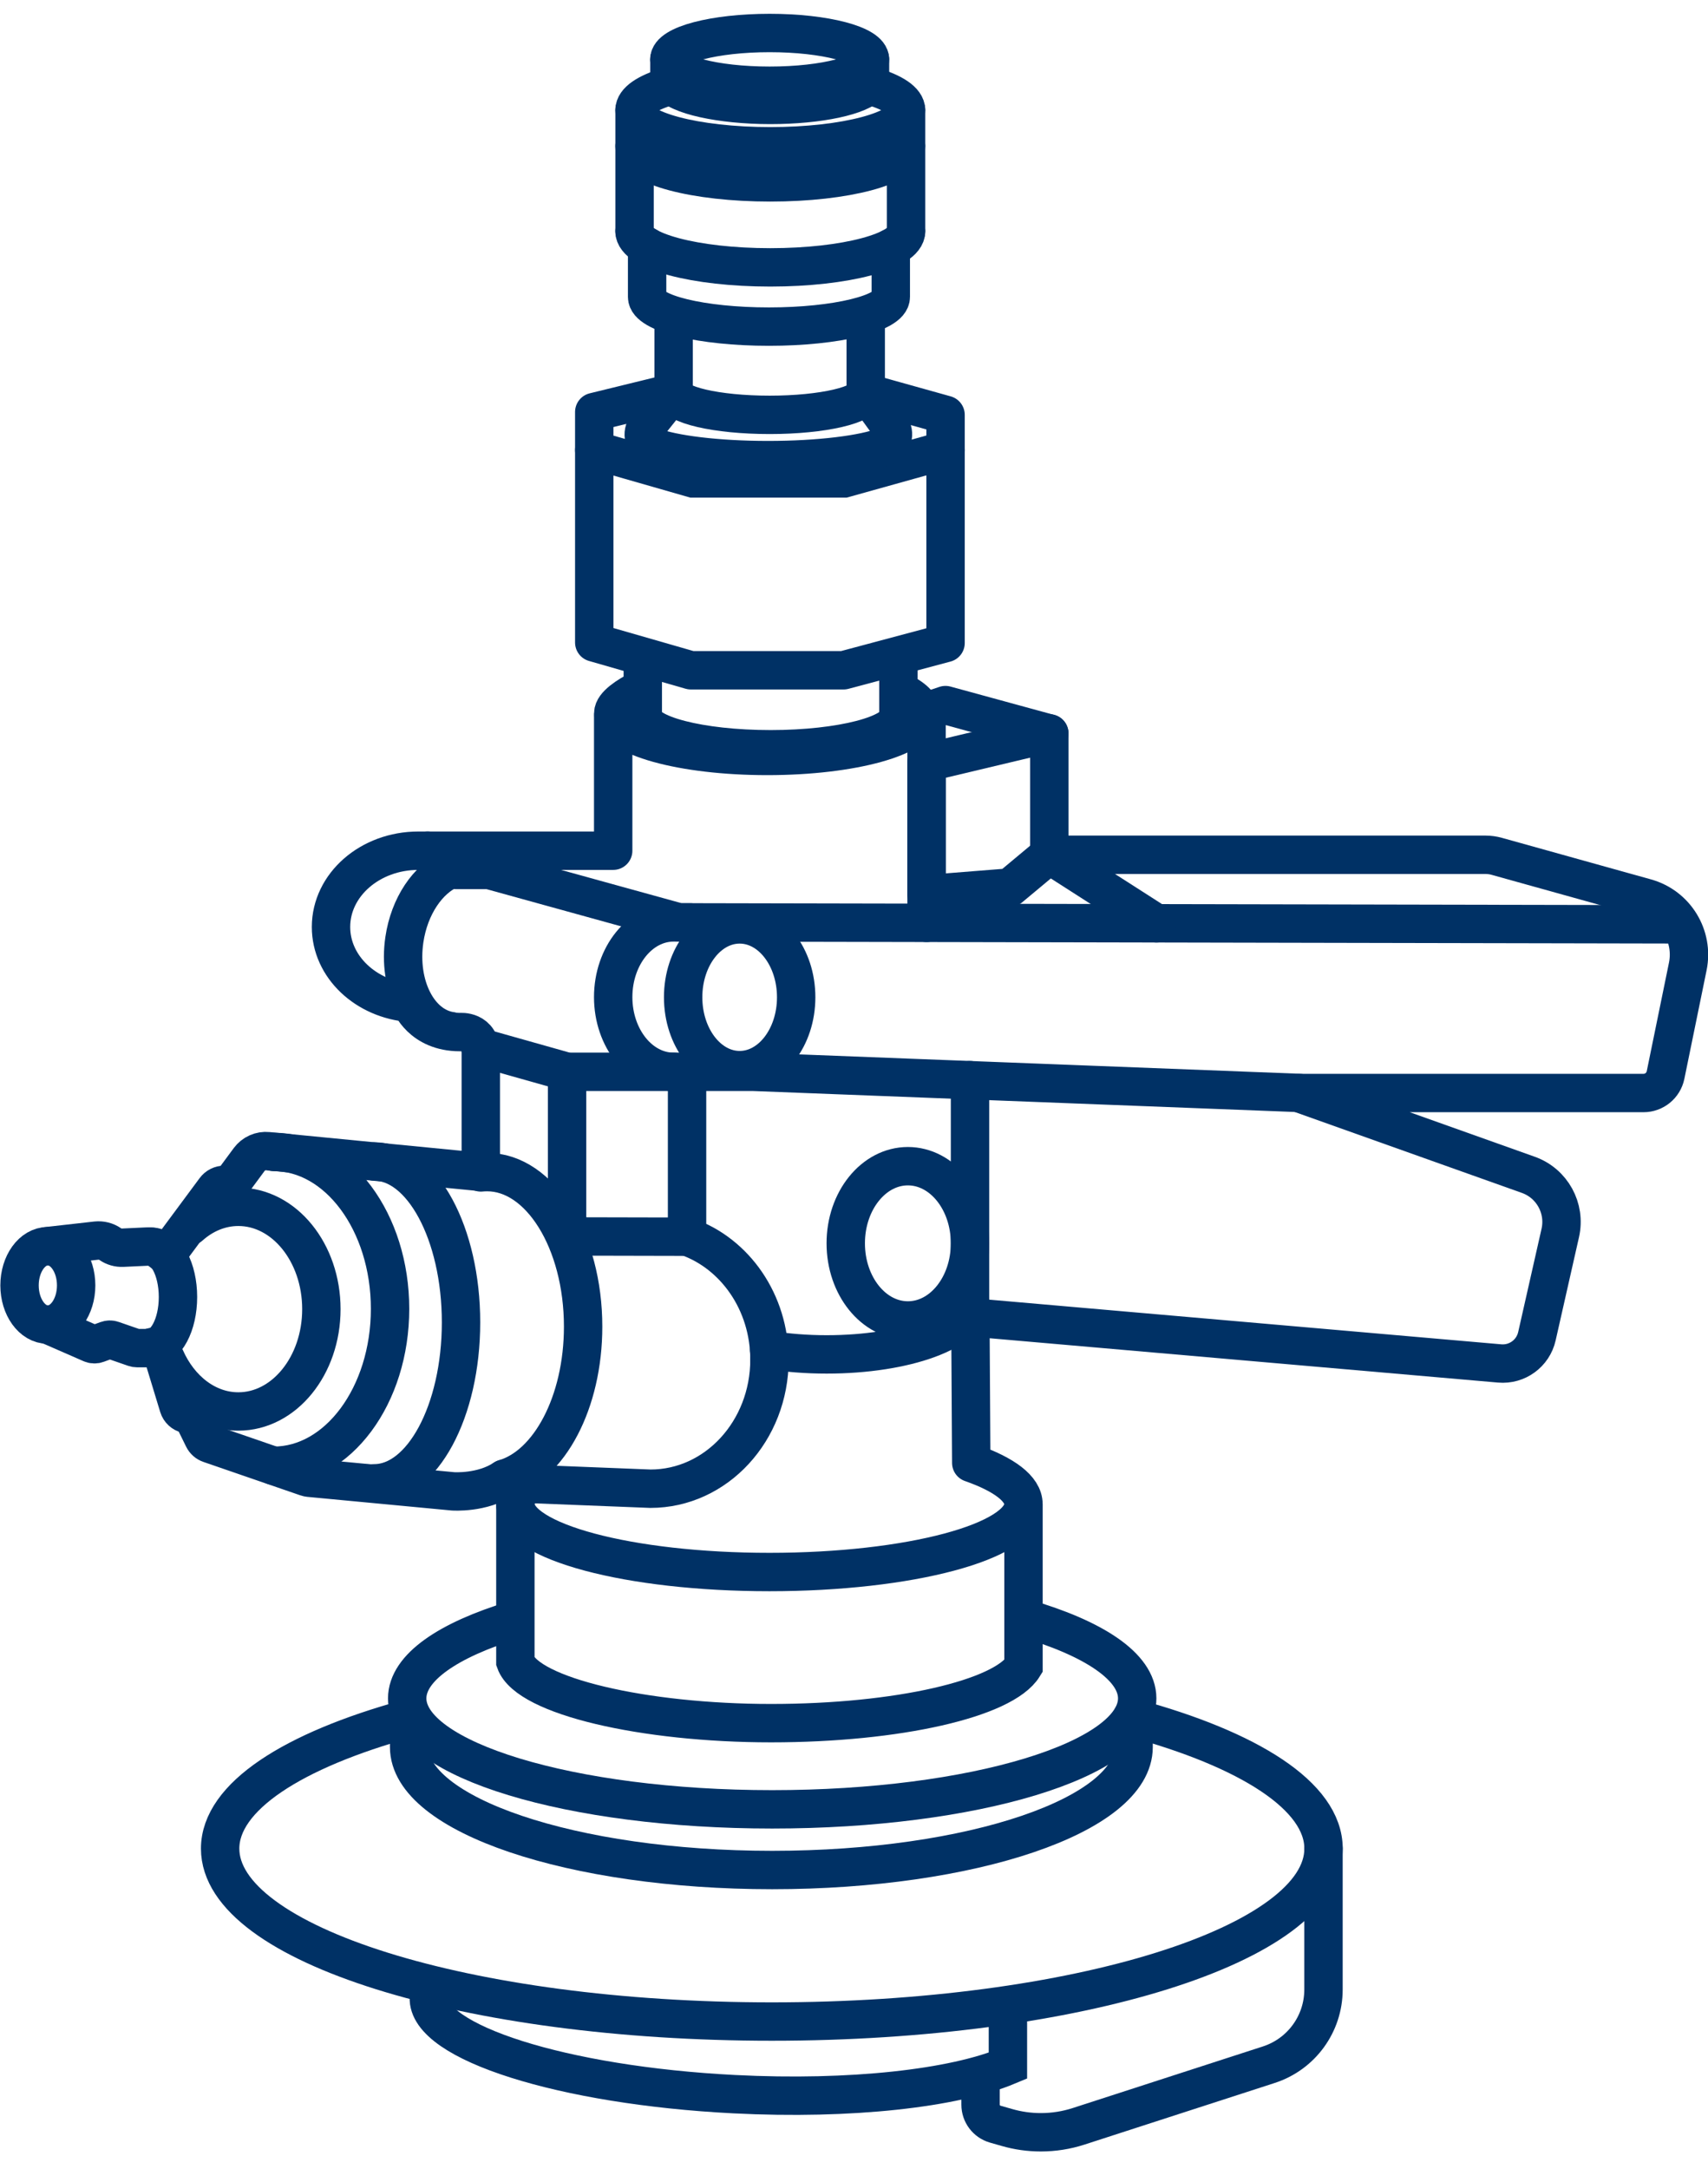 <svg width="89" height="113" viewBox="0 0 89 113" fill="none" xmlns="http://www.w3.org/2000/svg">
<path d="M21.234 89.537C15.247 91.188 11.471 93.607 11.471 96.304C11.471 101.282 24.34 105.313 40.219 105.313C56.098 105.313 68.967 101.279 68.967 96.304C68.967 93.575 65.097 91.131 58.984 89.478" stroke="#003165" stroke-width="2" stroke-miterlimit="10" stroke-linecap="round"/>
<path d="M53.34 84.284C56.985 85.337 59.257 86.826 59.257 88.477C59.257 91.67 50.741 94.258 40.237 94.258C29.734 94.258 21.218 91.67 21.218 88.477C21.218 86.88 23.348 85.433 26.789 84.389" stroke="#003165" stroke-width="2" stroke-miterlimit="10" stroke-linecap="round"/>
<path d="M59.069 89.478V91.016C59.069 94.552 50.639 97.419 40.237 97.419C29.835 97.419 21.319 94.552 21.319 91.016V89.712" stroke="#003165" stroke-width="2" stroke-miterlimit="10" stroke-linecap="round"/>
<path d="M53.332 78.444V86.805C52.297 88.485 46.803 89.768 40.181 89.768C33.558 89.768 27.497 88.364 26.855 86.567V78.444" stroke="#003165" stroke-width="2" stroke-miterlimit="10" stroke-linecap="round"/>
<path d="M40.106 4.467C42.993 4.467 45.333 3.852 45.333 3.093C45.333 2.334 42.993 1.719 40.106 1.719C37.218 1.719 34.878 2.334 34.878 3.093C34.878 3.852 37.218 4.467 40.106 4.467Z" stroke="#003165" stroke-width="2" stroke-miterlimit="10" stroke-linecap="round"/>
<path d="M45.334 3.093V4.368C44.837 4.995 42.697 5.466 40.133 5.466C37.569 5.466 35.259 4.958 34.881 4.296V3.093" stroke="#003165" stroke-width="2" stroke-miterlimit="10" stroke-linecap="round"/>
<path d="M45.404 4.483C46.53 4.816 47.214 5.258 47.214 5.74C47.214 6.779 44.046 7.62 40.138 7.62C36.23 7.62 33.062 6.779 33.062 5.74C33.062 5.268 33.717 4.837 34.798 4.508" stroke="#003165" stroke-width="2" stroke-miterlimit="10" stroke-linecap="round"/>
<path d="M47.214 7.62C47.214 8.66 44.046 9.501 40.138 9.501C36.23 9.501 33.062 8.66 33.062 7.62" stroke="#003165" stroke-width="2" stroke-miterlimit="10" stroke-linecap="round"/>
<path d="M47.214 12.049C47.214 13.088 44.046 13.929 40.138 13.929C36.23 13.929 33.062 13.088 33.062 12.049" stroke="#003165" stroke-width="2" stroke-miterlimit="10" stroke-linecap="round"/>
<path d="M47.214 12.049V5.74" stroke="#003165" stroke-width="2" stroke-miterlimit="10" stroke-linecap="round"/>
<path d="M33.065 12.049V5.74" stroke="#003165" stroke-width="2" stroke-miterlimit="10" stroke-linecap="round"/>
<path d="M46.417 12.917V15.472C46.417 16.324 43.574 17.015 40.069 17.015C36.563 17.015 33.72 16.324 33.72 15.472V12.839" stroke="#003165" stroke-width="2" stroke-miterlimit="10" stroke-linecap="round"/>
<path d="M35.101 16.742V20.45C35.101 21.092 37.34 21.612 40.106 21.612C42.871 21.612 45.111 21.092 45.111 20.45V16.742" stroke="#003165" stroke-width="2" stroke-miterlimit="10" stroke-linecap="round"/>
<path d="M49.271 23.447L43.984 24.923H36.109L30.965 23.447" stroke="#003165" stroke-width="2" stroke-miterlimit="10" stroke-linecap="round"/>
<path d="M45.111 20.45L49.271 21.612V33.498L43.955 34.918H35.997L30.965 33.471V21.462L35.101 20.45L33.693 22.212C33.411 22.563 33.542 23.093 33.964 23.257C35.053 23.677 37.357 23.97 40.025 23.97C42.694 23.97 45.038 23.675 46.114 23.246C46.519 23.085 46.659 22.579 46.401 22.226L45.111 20.45Z" stroke="#003165" stroke-width="2" stroke-linecap="round" stroke-linejoin="round"/>
<path d="M46.814 34.42V37.307C46.814 38.258 43.831 39.033 40.154 39.033C36.477 39.033 33.494 38.261 33.494 37.307V34.503" stroke="#003165" stroke-width="2" stroke-linecap="round" stroke-linejoin="round"/>
<path d="M46.865 36.003C47.586 36.338 48.002 36.729 48.002 37.15C48.002 38.382 44.411 39.381 39.98 39.381C35.548 39.381 31.957 38.382 31.957 37.15C31.957 36.742 32.687 36.244 33.373 35.915" stroke="#003165" stroke-width="2" stroke-linecap="round" stroke-linejoin="round"/>
<path d="M31.952 37.305V44.318H21.797C19.283 44.318 17.248 46.097 17.248 48.291C17.248 50.364 19.066 52.068 21.386 52.248C21.386 52.248 21.944 53.767 23.972 53.767C23.972 53.767 25.053 53.654 25.053 54.868V61.053L13.957 59.971C13.578 59.933 13.211 60.099 12.986 60.402L12.194 61.474C12.079 61.632 11.894 61.723 11.698 61.723C11.502 61.723 11.32 61.814 11.204 61.972L8.664 65.398L8.351 65.157C8.152 65.004 7.905 64.927 7.656 64.94L6.395 64.999C6.162 65.01 5.934 64.945 5.744 64.812C5.534 64.667 5.277 64.603 5.022 64.629L2.455 64.919" stroke="#003165" stroke-width="2" stroke-linecap="round" stroke-linejoin="round"/>
<path d="M2.493 69.007C3.308 69.007 3.968 68.091 3.968 66.963C3.968 65.834 3.308 64.919 2.493 64.919C1.678 64.919 1.018 65.834 1.018 66.963C1.018 68.091 1.678 69.007 2.493 69.007Z" stroke="#003165" stroke-width="2" stroke-linecap="round" stroke-linejoin="round"/>
<path d="M2.493 69.007L4.749 69.993C4.851 70.038 4.969 70.041 5.073 70.001L5.572 69.816C5.666 69.781 5.771 69.778 5.865 69.813L7.002 70.207C7.048 70.223 7.096 70.231 7.144 70.231H7.697C7.756 70.231 7.815 70.22 7.868 70.196C8.104 70.094 8.378 70.22 8.453 70.469L9.306 73.272C9.368 73.472 9.531 73.622 9.735 73.668C9.907 73.706 10.052 73.818 10.13 73.976L10.596 74.924C10.663 75.061 10.781 75.165 10.926 75.214L15.977 76.955C16.02 76.971 16.065 76.979 16.111 76.984L23.602 77.692C23.602 77.692 25.126 77.804 26.274 77.035L27.451 77.306C27.065 77.638 26.856 77.992 26.856 78.359C26.856 80.312 32.784 81.895 40.093 81.895C47.402 81.895 53.33 80.312 53.33 78.359C53.33 77.552 52.316 76.808 50.61 76.21L50.564 68.624L78.143 71.029C79.055 71.11 79.884 70.504 80.085 69.612L81.303 64.228C81.592 62.944 80.879 61.645 79.637 61.203L67.671 56.941H85.64C86.198 56.941 86.675 56.55 86.788 56.006L87.947 50.346C88.268 48.768 87.316 47.209 85.76 46.775L77.99 44.61C77.8 44.557 77.604 44.53 77.408 44.53H54.676V38.21L49.266 36.732L47.997 37.155" stroke="#003165" stroke-width="2" stroke-linecap="round" stroke-linejoin="round"/>
<path d="M48.281 48.077V37.056" stroke="#003165" stroke-width="2" stroke-linecap="round" stroke-linejoin="round"/>
<path d="M22.282 44.315C22.282 44.315 23.197 44.747 23.747 45.32H25.485L35.371 48.05L87.31 48.154" stroke="#003165" stroke-width="2" stroke-linecap="round" stroke-linejoin="round"/>
<path d="M23.503 53.718C21.81 53.472 20.721 51.339 21.07 48.958C21.327 47.2 22.296 45.797 23.468 45.282" stroke="#003165" stroke-width="2" stroke-linecap="round" stroke-linejoin="round"/>
<path d="M38.542 55.749C40.168 55.749 41.487 54.049 41.487 51.953C41.487 49.856 40.168 48.157 38.542 48.157C36.915 48.157 35.597 49.856 35.597 51.953C35.597 54.049 36.915 55.749 38.542 55.749Z" stroke="#003165" stroke-width="2" stroke-linecap="round" stroke-linejoin="round"/>
<path d="M35.096 55.837C33.36 55.837 31.952 54.093 31.952 51.945C31.952 49.796 33.36 48.053 35.096 48.053H35.978" stroke="#003165" stroke-width="2" stroke-linecap="round" stroke-linejoin="round"/>
<path d="M47.308 68.79C49.096 68.79 50.545 66.99 50.545 64.771C50.545 62.552 49.096 60.753 47.308 60.753C45.52 60.753 44.07 62.552 44.07 64.771C44.07 66.99 45.52 68.79 47.308 68.79Z" stroke="#003165" stroke-width="2" stroke-linecap="round" stroke-linejoin="round"/>
<path d="M50.545 56.271V67.823" stroke="#003165" stroke-width="2" stroke-linecap="round" stroke-linejoin="round"/>
<path d="M25.029 54.562L29.549 55.837H39.264L67.674 56.936" stroke="#003165" stroke-width="2" stroke-linecap="round" stroke-linejoin="round"/>
<path d="M40.095 70.828C40.095 67.836 38.293 65.299 35.801 64.426V55.837" stroke="#003165" stroke-width="2" stroke-linecap="round" stroke-linejoin="round"/>
<path d="M27.451 77.3L33.894 77.555C37.319 77.555 40.095 74.544 40.095 70.828" stroke="#003165" stroke-width="2" stroke-linecap="round" stroke-linejoin="round"/>
<path d="M50.545 67.823C50.545 69.333 47.203 70.558 43.078 70.558C42.01 70.558 40.993 70.475 40.076 70.327" stroke="#003165" stroke-width="2" stroke-linecap="round" stroke-linejoin="round"/>
<path d="M7.871 64.943C8.646 64.943 9.274 66.119 9.274 67.568C9.274 69.017 8.646 70.194 7.871 70.194" stroke="#003165" stroke-width="2" stroke-linecap="round" stroke-linejoin="round"/>
<path d="M9.888 63.879C10.598 63.244 11.476 62.869 12.42 62.869C14.809 62.869 16.746 65.256 16.746 68.2C16.746 71.144 14.809 73.531 12.42 73.531C10.778 73.531 9.348 72.403 8.616 70.74" stroke="#003165" stroke-width="2" stroke-linecap="round" stroke-linejoin="round"/>
<path d="M14.263 60.011C17.61 60.011 20.325 63.67 20.325 68.184C20.325 72.698 17.61 76.358 14.263 76.358" stroke="#003165" stroke-width="2" stroke-linecap="round" stroke-linejoin="round"/>
<path d="M25.056 61.077C25.163 61.066 25.273 61.061 25.383 61.061C28.146 61.061 30.385 64.664 30.385 69.111C30.385 73.06 28.62 76.341 26.29 77.027" stroke="#003165" stroke-width="2" stroke-linecap="round" stroke-linejoin="round"/>
<path d="M19.501 60.509C21.998 60.509 24.023 64.262 24.023 68.891C24.023 73.521 21.998 77.274 19.501 77.274" stroke="#003165" stroke-width="2" stroke-linecap="round" stroke-linejoin="round"/>
<path d="M35.798 64.426L29.549 64.412V55.837" stroke="#003165" stroke-width="2" stroke-linecap="round" stroke-linejoin="round"/>
<path d="M52.52 104.686V107.614C49.719 108.788 44.358 109.407 38.25 109.096C29.348 108.643 22.229 106.39 22.347 104.06V103.401" stroke="#003165" stroke-width="2" stroke-miterlimit="10" stroke-linecap="round"/>
<path d="M68.964 96.304V103.647C68.964 105.431 67.813 107.012 66.115 107.561L56.207 110.77C55.569 110.977 54.904 111.081 54.233 111.081C53.635 111.081 53.042 110.998 52.468 110.832L51.859 110.658C51.406 110.529 51.095 110.114 51.095 109.645V108.126" stroke="#003165" stroke-width="2" stroke-miterlimit="10" stroke-linecap="round"/>
<path d="M54.678 38.205L48.281 39.727V46.582L52.627 46.236L54.678 44.525L60.26 48.101" stroke="#003165" stroke-width="2" stroke-linecap="round" stroke-linejoin="round"/>
</svg>
